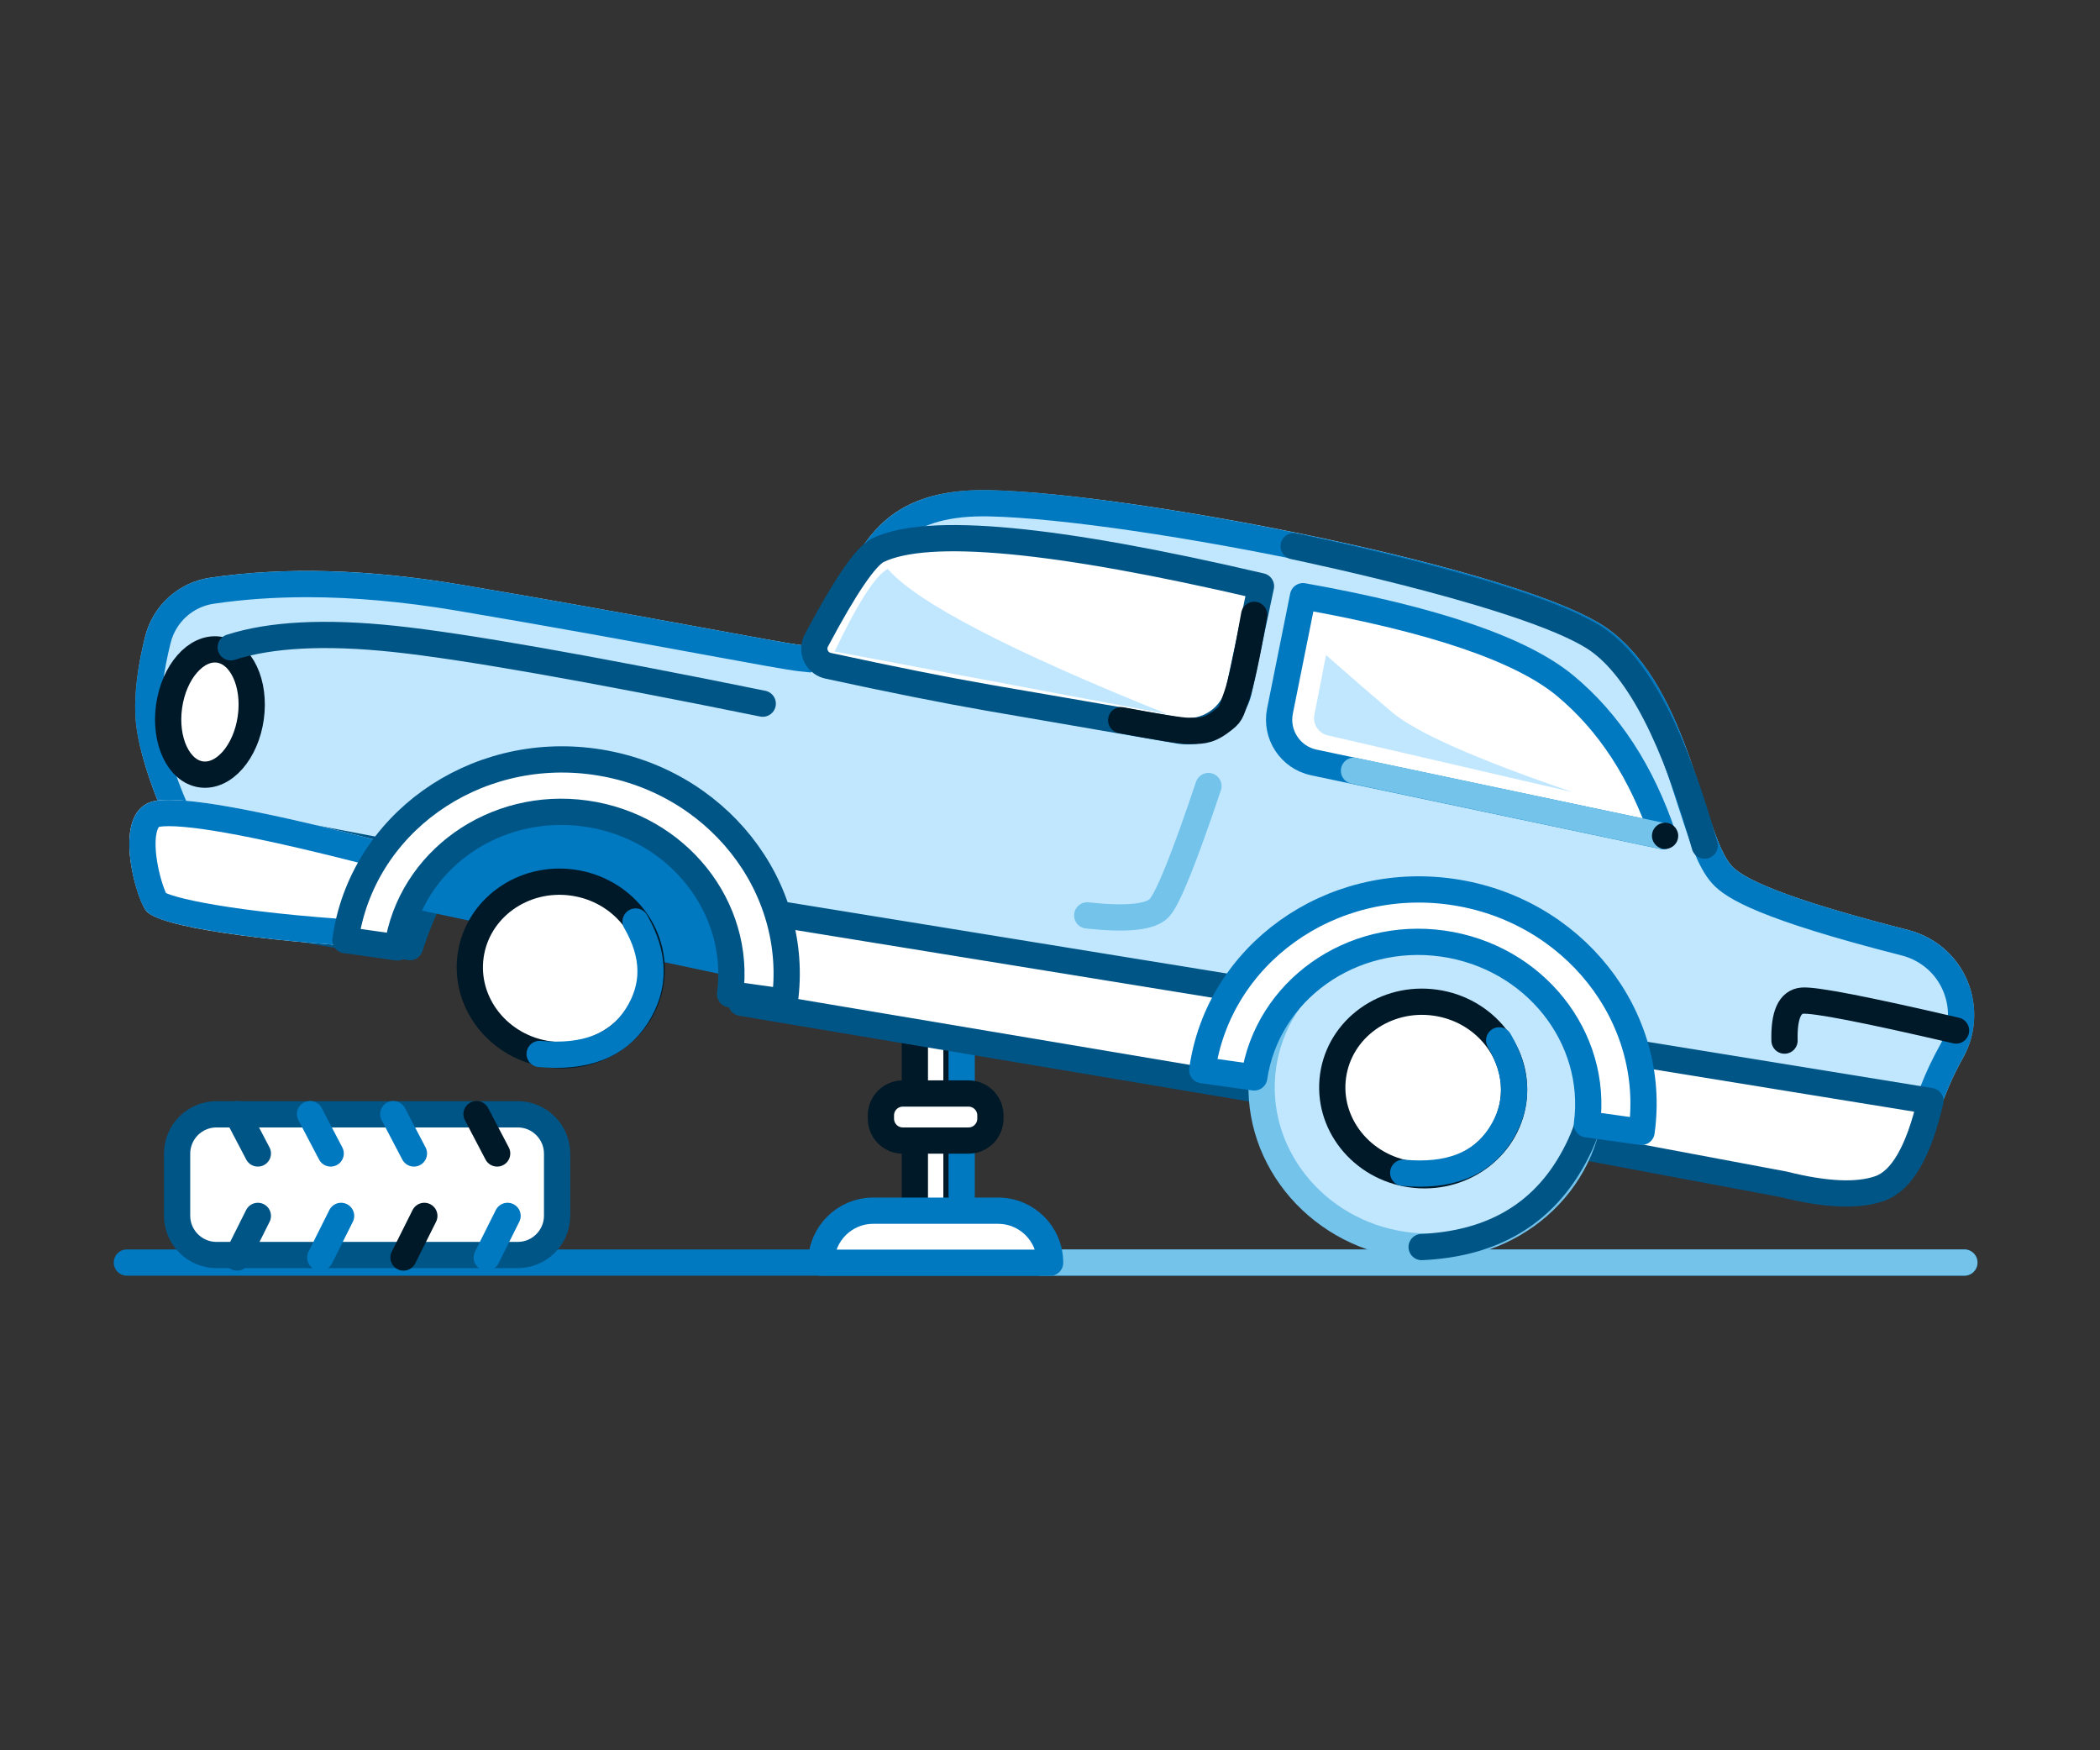 <?xml version="1.0" encoding="UTF-8"?>
<svg width="240px" height="200px" viewBox="0 0 240 200" version="1.1" xmlns="http://www.w3.org/2000/svg" xmlns:xlink="http://www.w3.org/1999/xlink">
    <rect x="0" y="0" width="240" height="200" fill="#333333" stroke="none"/>
    <title>0EEC77D6-8F77-4BA0-88A5-443B5C079859</title>
    <defs>
        <polygon id="path-1" points="0.447 0.212 210.627 0.212 210.627 77.959 0.447 77.959"></polygon>
    </defs>
    <g id="Illustration" stroke="none" stroke-width="1" fill="none" fill-rule="evenodd">
        <g id="Group-110" transform="translate(14, 55)">
            <g id="Group-5" transform="translate(0, 87.788)" stroke-linecap="round" stroke-width="3">
                <line x1="0.5" y1="1.481" x2="210.5" y2="1.481" id="Stroke-1" stroke="#0079C1"></line>
                <line x1="104.989" y1="1.481" x2="210.5" y2="1.481" id="Stroke-3" stroke="#73C3EB"></line>
            </g>
            <polygon id="Fill-6" fill="#FFFFFF" points="90.554 88.099 95.311 88.099 95.311 58.371 90.554 58.371"></polygon>
            <polygon id="Stroke-7" stroke="#001928" stroke-width="3" points="90.554 88.099 95.311 88.099 95.311 58.371 90.554 58.371"></polygon>
            <line x1="95.905" y1="61.344" x2="95.905" y2="81.559" id="Stroke-9" stroke="#0079C1" stroke-width="3" stroke-linecap="round"></line>
            <g id="Group-109" transform="translate(0, 0.788)">
                <path d="M89.176,69.163 L96.689,69.163 C98.07,69.163 99.189,70.282 99.189,71.663 L99.189,72.041 C99.189,73.422 98.07,74.541 96.689,74.541 L89.176,74.541 C87.795,74.541 86.676,73.422 86.676,72.041 L86.676,71.663 C86.676,70.282 87.795,69.163 89.176,69.163" id="Fill-10" fill="#FFFFFF"></path>
                <path d="M89.176,74.541 C87.797,74.541 86.676,73.42 86.676,72.041 L86.676,71.663 C86.676,70.285 87.797,69.163 89.176,69.163 L96.689,69.163 C98.068,69.163 99.189,70.285 99.189,71.663 L99.189,72.041 C99.189,73.42 98.068,74.541 96.689,74.541 L89.176,74.541 Z" id="Stroke-12" stroke="#001928" stroke-width="3"></path>
                <path d="M85.798,82.555 L100.067,82.555 C103.351,82.555 106.012,85.216 106.012,88.5 L79.853,88.5 C79.853,85.216 82.514,82.555 85.798,82.555" id="Fill-14" fill="#FFFFFF"></path>
                <path d="M85.798,82.555 L100.067,82.555 C103.351,82.555 106.012,85.216 106.012,88.5 L79.853,88.5 C79.853,85.216 82.514,82.555 85.798,82.555 Z" id="Stroke-16" stroke="#0079C1" stroke-width="3" stroke-linecap="round" stroke-linejoin="round"></path>
                <g id="Group-20" transform="translate(1, 0)">
                    <mask id="mask-2" fill="white">
                        <use xlink:href="#path-1"></use>
                    </mask>
                    <g id="Clip-19"></g>
                    <path d="M182.912,43.163 C179.571,39.477 178.175,23.126 168.959,16.216 C159.743,9.305 114.908,0.586 98.12,0.219 C81.332,-0.148 82.925,12.445 76.658,17.934 C74.193,17.678 57.049,14.289 37.604,11.014 C27.065,9.238 17.535,8.976 9.014,10.226 C5.409,10.756 2.479,13.405 1.592,16.938 C0.742,20.321 0.365,23.278 0.462,25.81 C0.682,31.579 5.053,40.905 6.995,43.733 C9.879,47.931 17.592,48.766 30.135,46.238 C32.107,46.39 38.516,46.883 49.362,47.719 C60.207,48.554 66.797,50.673 69.131,54.076 L192.97,77.78 C194.507,78.075 196.092,78.004 197.597,77.574 C202.502,76.173 205.748,73.421 207.334,69.317 C207.873,67.924 208.548,66.502 209.357,65.051 C212.049,60.227 210.32,54.137 205.498,51.445 C204.741,51.023 203.933,50.701 203.094,50.487 C191.353,47.495 184.627,45.055 182.912,43.163" id="Fill-18" fill="#C1E7FF" mask="url(#mask-2)"></path>
                </g>
                <path d="M195.85,76.459 C195.315,76.459 194.778,76.408 194.252,76.308 L70.982,52.712 C68.105,49.188 61.384,47.063 50.478,46.223 L31.042,44.727 L30.839,44.768 C26.244,45.693 22.274,46.163 19.039,46.163 C14.027,46.163 10.727,45.06 9.232,42.884 C7.505,40.37 3.17,31.255 2.961,25.753 C2.871,23.376 3.236,20.533 4.047,17.304 C4.789,14.349 7.217,12.152 10.232,11.71 C13.664,11.207 17.319,10.951 21.094,10.951 C26.474,10.951 32.282,11.47 38.356,12.493 C49.07,14.298 59.047,16.13 66.331,17.467 C72.359,18.574 76.339,19.305 77.503,19.426 L78.155,19.494 L78.647,19.063 C80.842,17.14 82.142,14.494 83.4,11.936 C85.984,6.678 88.424,1.711 98.412,1.711 C98.633,1.711 98.859,1.714 99.087,1.719 C115.783,2.083 160.301,10.849 169.06,17.416 C174.605,21.574 177.157,29.485 179.207,35.842 C180.428,39.626 181.392,42.615 182.801,44.17 C184.036,45.532 187.548,47.818 203.724,51.94 C204.438,52.122 205.124,52.397 205.766,52.755 C207.749,53.861 209.183,55.674 209.802,57.857 C210.422,60.042 210.155,62.337 209.048,64.319 C208.206,65.827 207.496,67.326 206.935,68.776 C205.516,72.449 202.654,74.855 198.185,76.132 C197.426,76.349 196.64,76.459 195.851,76.459 L195.85,76.459 Z" id="Stroke-21" stroke="#0079C1" stroke-width="3"></path>
                <path d="M209.551,61.967 C199.264,59.574 193.405,58.436 191.977,58.553 C190.549,58.67 189.871,60.192 189.945,63.119" id="Stroke-23" stroke="#001928" stroke-width="3" stroke-linecap="round"></path>
                <path d="M8.991,32.7 C6.413,32.339 4.771,28.852 5.324,24.916 C5.878,20.98 8.416,18.082 10.994,18.445 C13.572,18.806 15.214,22.293 14.661,26.229 C14.107,30.166 11.569,33.062 8.991,32.7" id="Fill-25" fill="#FFFFFF"></path>
                <path d="M8.991,32.7 C6.413,32.339 4.771,28.852 5.324,24.916 C5.878,20.98 8.416,18.082 10.994,18.445 C13.572,18.806 15.214,22.293 14.661,26.229 C14.107,30.166 11.569,33.062 8.991,32.7 Z" id="Stroke-27" stroke="#001928" stroke-width="3"></path>
                <path d="M124.109,34.031 C121.342,42.276 119.468,46.923 118.485,47.97 C117.502,49.018 114.757,49.3 110.252,48.814" id="Stroke-29" stroke="#73C3EB" stroke-width="3" stroke-linecap="round"></path>
                <path d="M73.17,24.617 C52.974,20.518 38.937,18.053 31.058,17.218 C23.179,16.384 16.949,16.703 12.368,18.177" id="Stroke-31" stroke="#005587" stroke-width="3" stroke-linecap="round"></path>
                <path d="M180.818,40.837 C177.367,28.573 173.346,20.777 168.757,17.449 C161.875,12.456 135.21,6.931 133.846,6.627" id="Stroke-33" stroke="#005587" stroke-width="3" stroke-linecap="round"></path>
                <path d="M206.62,70.025 L71.119,48.028 C69.746,40.895 64.604,36.693 55.694,35.421 C46.785,34.149 39.477,36.428 33.769,42.257 L8.823,37.501 C8.705,42.498 9.624,45.754 11.581,47.272 C13.538,48.79 16.006,49.734 18.983,50.105 L32.852,52.435 C36.673,40.413 44.007,34.97 54.852,36.108 C65.698,37.245 70.988,44.809 70.722,58.8 L152.79,72.593 L189.863,79.547 C194.65,80.75 198.304,80.908 200.823,80.023 C203.343,79.138 205.274,75.806 206.62,70.025" id="Fill-35" fill="#FFFFFF"></path>
                <path d="M206.62,70.025 L71.119,48.028 C69.745,40.895 64.604,36.693 55.694,35.421 C46.785,34.149 39.476,36.428 33.769,42.257 L8.823,37.501 C8.705,42.498 9.624,45.754 11.581,47.272 C13.538,48.79 16.006,49.734 18.983,50.105 L32.852,52.435 C36.673,40.413 44.006,34.97 54.852,36.108 C65.698,37.245 70.988,44.809 70.722,58.8 L152.79,72.593 L189.863,79.547 C194.65,80.75 198.304,80.908 200.823,80.023 C203.343,79.138 205.274,75.806 206.62,70.025 Z" id="Stroke-37" stroke="#005587" stroke-width="3" stroke-linecap="round" stroke-linejoin="round"></path>
                <path d="M34.365,41.627 C16.402,36.792 6.007,34.874 3.181,35.873 C-1.058,37.372 1.358,46.189 2.619,48.185 C3.881,50.179 16.51,51.751 28.286,52.436 C29.437,49.743 31.464,46.141 34.365,41.627" id="Fill-39" fill="#FFFFFF"></path>
                <path d="M27.341,50.876 C12.734,49.971 4.81,48.261 3.833,47.312 C3.072,46.095 1.665,41.178 2.573,38.554 C2.884,37.659 3.354,37.402 3.681,37.287 C3.862,37.223 4.312,37.116 5.299,37.116 C9.44,37.116 18.418,38.943 32.005,42.549 C29.951,45.836 28.388,48.627 27.341,50.876 Z" id="Stroke-41" stroke="#0079C1" stroke-width="3"></path>
                <path d="M54.321,35.22 C42.968,32.701 34.89,36.755 30.086,47.383 L69.712,55.811 C70.802,44.602 65.673,37.739 54.321,35.22" id="Fill-43" fill="#0079C1"></path>
                <path d="M164.89,22.578 C159.888,18.424 149.897,15.011 134.917,12.338 L132.283,25.462 C131.743,28.149 133.469,30.771 136.153,31.337 L176.08,39.76 C173.622,32.459 169.893,26.732 164.89,22.578" id="Fill-45" fill="#FFFFFF"></path>
                <path d="M164.89,22.578 C159.888,18.424 149.897,15.011 134.917,12.338 L132.283,25.462 C131.743,28.149 133.469,30.771 136.153,31.337 L176.08,39.76 C173.622,32.459 169.893,26.732 164.89,22.578 Z" id="Stroke-47" stroke="#0079C1" stroke-width="3" stroke-linecap="round" stroke-linejoin="round"></path>
                <path d="M137.547,19.059 L136.215,25.904 C136.01,26.961 136.678,27.992 137.727,28.235 L165.718,34.724 C154.667,30.946 147.766,27.882 145.013,25.536 C142.26,23.189 139.772,21.03 137.547,19.059" id="Fill-49" fill="#C1E7FF"></path>
                <path d="M86.328,7.088 C91.98,4.331 106.575,5.702 130.112,11.201 L127.606,23.02 C126.938,26.172 123.899,28.234 120.724,27.69 C111.004,26.024 103.78,24.779 99.053,23.956 C94.026,23.081 87.889,21.858 80.64,20.287 C79.56,20.053 78.875,18.988 79.109,17.908 C79.148,17.729 79.212,17.556 79.298,17.393 C82.591,11.203 84.934,7.768 86.328,7.088" id="Fill-51" fill="#FFFFFF"></path>
                <path d="M86.328,7.088 C91.98,4.331 106.575,5.702 130.112,11.201 L127.606,23.02 C126.938,26.172 123.899,28.234 120.724,27.69 C111.004,26.024 103.78,24.779 99.053,23.956 C94.026,23.081 87.889,21.858 80.64,20.287 C79.56,20.053 78.875,18.988 79.109,17.908 C79.148,17.729 79.212,17.556 79.298,17.393 C82.591,11.203 84.934,7.768 86.328,7.088 Z" id="Stroke-53" stroke="#005587" stroke-width="3" stroke-linecap="round" stroke-linejoin="round"></path>
                <path d="M129.336,14.47 C128.498,19.25 127.833,22.327 127.342,23.701 C126.605,25.763 126.794,25.767 125.382,26.795 C123.97,27.824 123.055,27.722 121.822,27.724 C121.001,27.725 118.44,27.32 114.137,26.507" id="Stroke-55" stroke="#001928" stroke-width="3" stroke-linecap="round"></path>
                <line x1="175.708" y1="39.677" x2="140.742" y2="32.282" id="Stroke-57" stroke="#73C3EB" stroke-width="3" stroke-linecap="round"></line>
                <path d="M176.088,41.207 C175.268,41.092 174.695,40.334 174.811,39.513 C174.926,38.692 175.685,38.121 176.505,38.236 C177.325,38.352 177.898,39.11 177.781,39.931 C177.666,40.751 176.908,41.322 176.088,41.207" id="Fill-59" fill="#001928"></path>
                <path d="M87.451,9.223 C90.82,13.082 101.474,18.614 119.415,25.815 L81.38,18.662 C84.011,13.131 86.035,9.984 87.451,9.223" id="Fill-61" fill="#C1E7FF"></path>
                <path d="M48.706,64.685 C43.018,63.886 39.024,58.846 39.785,53.428 C40.547,48.01 45.775,44.266 51.463,45.066 C57.151,45.865 61.144,50.905 60.384,56.323 C59.622,61.741 54.393,65.485 48.706,64.685" id="Fill-63" fill="#FFFFFF"></path>
                <path d="M48.706,64.685 C43.018,63.886 39.024,58.846 39.785,53.428 C40.547,48.01 45.775,44.266 51.463,45.066 C57.151,45.865 61.144,50.905 60.384,56.323 C59.622,61.741 54.393,65.485 48.706,64.685 Z" id="Stroke-65" stroke="#001928" stroke-width="3"></path>
                <path d="M58.641,49.513 C60.88,53.369 60.916,56.976 58.749,60.334 C56.582,63.692 52.891,65.128 47.675,64.643" id="Stroke-67" stroke="#0079C1" stroke-width="3" stroke-linecap="round"></path>
                <path d="M31.413,52.468 C32.892,42.544 42.501,35.706 52.951,37.175 C63.404,38.644 70.759,47.871 69.437,57.822 C71.372,58.091 73.452,58.38 75.681,58.69 C77.536,45.485 67.802,33.199 53.937,31.251 C40.074,29.303 27.33,38.428 25.475,51.634 L31.413,52.468 Z" id="Fill-69" fill="#FFFFFF"></path>
                <path d="M31.413,52.468 C32.892,42.544 42.501,35.706 52.951,37.175 C63.404,38.644 70.759,47.871 69.437,57.822 C71.372,58.091 73.452,58.38 75.681,58.69 C77.536,45.485 67.802,33.199 53.937,31.251 C40.074,29.303 27.33,38.428 25.475,51.634 L31.413,52.468 Z" id="Stroke-71" stroke="#005587" stroke-width="3" stroke-linecap="round" stroke-linejoin="round"></path>
                <path d="M146.509,86.471 C136.204,85.023 128.969,75.892 130.348,66.076 C131.728,56.261 141.199,49.478 151.504,50.926 C161.81,52.374 169.045,61.505 167.665,71.321 C166.286,81.136 156.814,87.919 146.509,86.471" id="Fill-73" fill="#C1E7FF"></path>
                <path d="M146.509,86.471 C136.204,85.023 128.969,75.892 130.348,66.076 C131.728,56.261 141.199,49.478 151.504,50.926 C161.81,52.374 169.045,61.505 167.665,71.321 C166.286,81.136 156.814,87.919 146.509,86.471 Z" id="Stroke-75" stroke="#73C3EB" stroke-width="3"></path>
                <path d="M147.272,78.402 C141.583,77.603 137.589,72.563 138.351,67.145 C139.113,61.727 144.34,57.983 150.029,58.783 C155.716,59.583 159.709,64.623 158.95,70.04 C158.188,75.458 152.958,79.202 147.272,78.402" id="Fill-77" fill="#FFFFFF"></path>
                <path d="M147.272,78.402 C141.583,77.603 137.589,72.563 138.351,67.145 C139.113,61.727 144.34,57.983 150.029,58.783 C155.716,59.583 159.709,64.623 158.95,70.04 C158.188,75.458 152.958,79.202 147.272,78.402 Z" id="Stroke-79" stroke="#001928" stroke-width="3"></path>
                <path d="M157.333,63.093 C159.572,66.949 159.608,70.556 157.441,73.914 C155.274,77.272 151.583,78.708 146.368,78.223" id="Stroke-81" stroke="#0079C1" stroke-width="3" stroke-linecap="round"></path>
                <path d="M165.135,55.433 C169.452,63.301 169.473,70.69 165.197,77.599 C161.651,83.328 156.076,86.365 148.475,86.709" id="Stroke-83" stroke="#005587" stroke-width="3" stroke-linecap="round"></path>
                <path d="M129.339,67.326 C130.817,57.401 140.427,50.563 150.877,52.032 C161.33,53.502 168.684,62.728 167.363,72.68 C169.297,72.948 171.378,73.237 173.606,73.547 C175.462,60.342 165.728,48.056 151.863,46.108 C137.999,44.16 125.256,53.285 123.4,66.49 L129.339,67.326 Z" id="Fill-85" fill="#FFFFFF"></path>
                <path d="M129.339,67.326 C130.817,57.401 140.427,50.563 150.877,52.032 C161.33,53.502 168.684,62.728 167.363,72.68 C169.297,72.948 171.378,73.237 173.606,73.547 C175.462,60.342 165.728,48.056 151.863,46.108 C137.999,44.16 125.256,53.285 123.4,66.49 L129.339,67.326 Z" id="Stroke-87" stroke="#0079C1" stroke-width="3" stroke-linecap="round" stroke-linejoin="round"></path>
                <path d="M10.739,71.541 L45.168,71.541 C47.653,71.541 49.668,73.557 49.668,76.041 L49.668,83.121 C49.668,85.606 47.653,87.621 45.168,87.621 L10.739,87.621 C8.254,87.621 6.239,85.606 6.239,83.121 L6.239,76.041 C6.239,73.557 8.254,71.541 10.739,71.541" id="Fill-89" fill="#FFFFFF"></path>
                <path d="M10.739,87.621 C8.258,87.621 6.239,85.602 6.239,83.121 L6.239,76.041 C6.239,73.559 8.258,71.541 10.739,71.541 L45.168,71.541 C47.649,71.541 49.668,73.559 49.668,76.041 L49.668,83.121 C49.668,85.602 47.649,87.621 45.168,87.621 L10.739,87.621 Z" id="Stroke-91" stroke="#005587" stroke-width="3"></path>
                <line x1="15.469" y1="76.015" x2="13.112" y2="71.518" id="Stroke-93" stroke="#005587" stroke-width="3" stroke-linecap="round"></line>
                <line x1="13.09" y1="87.906" x2="15.469" y2="83.149" id="Stroke-95" stroke="#005587" stroke-width="3" stroke-linecap="round"></line>
                <line x1="22.602" y1="87.906" x2="24.982" y2="83.149" id="Stroke-97" stroke="#0079C1" stroke-width="3" stroke-linecap="round"></line>
                <line x1="32.115" y1="87.906" x2="34.494" y2="83.149" id="Stroke-99" stroke="#001928" stroke-width="3" stroke-linecap="round"></line>
                <line x1="41.628" y1="87.906" x2="44.007" y2="83.149" id="Stroke-101" stroke="#0079C1" stroke-width="3" stroke-linecap="round"></line>
                <line x1="23.792" y1="76.015" x2="21.435" y2="71.518" id="Stroke-103" stroke="#0079C1" stroke-width="3" stroke-linecap="round"></line>
                <line x1="33.305" y1="76.015" x2="30.948" y2="71.518" id="Stroke-105" stroke="#0079C1" stroke-width="3" stroke-linecap="round"></line>
                <line x1="42.817" y1="76.015" x2="40.46" y2="71.518" id="Stroke-107" stroke="#001928" stroke-width="3" stroke-linecap="round"></line>
            </g>
        </g>
    </g>
</svg>